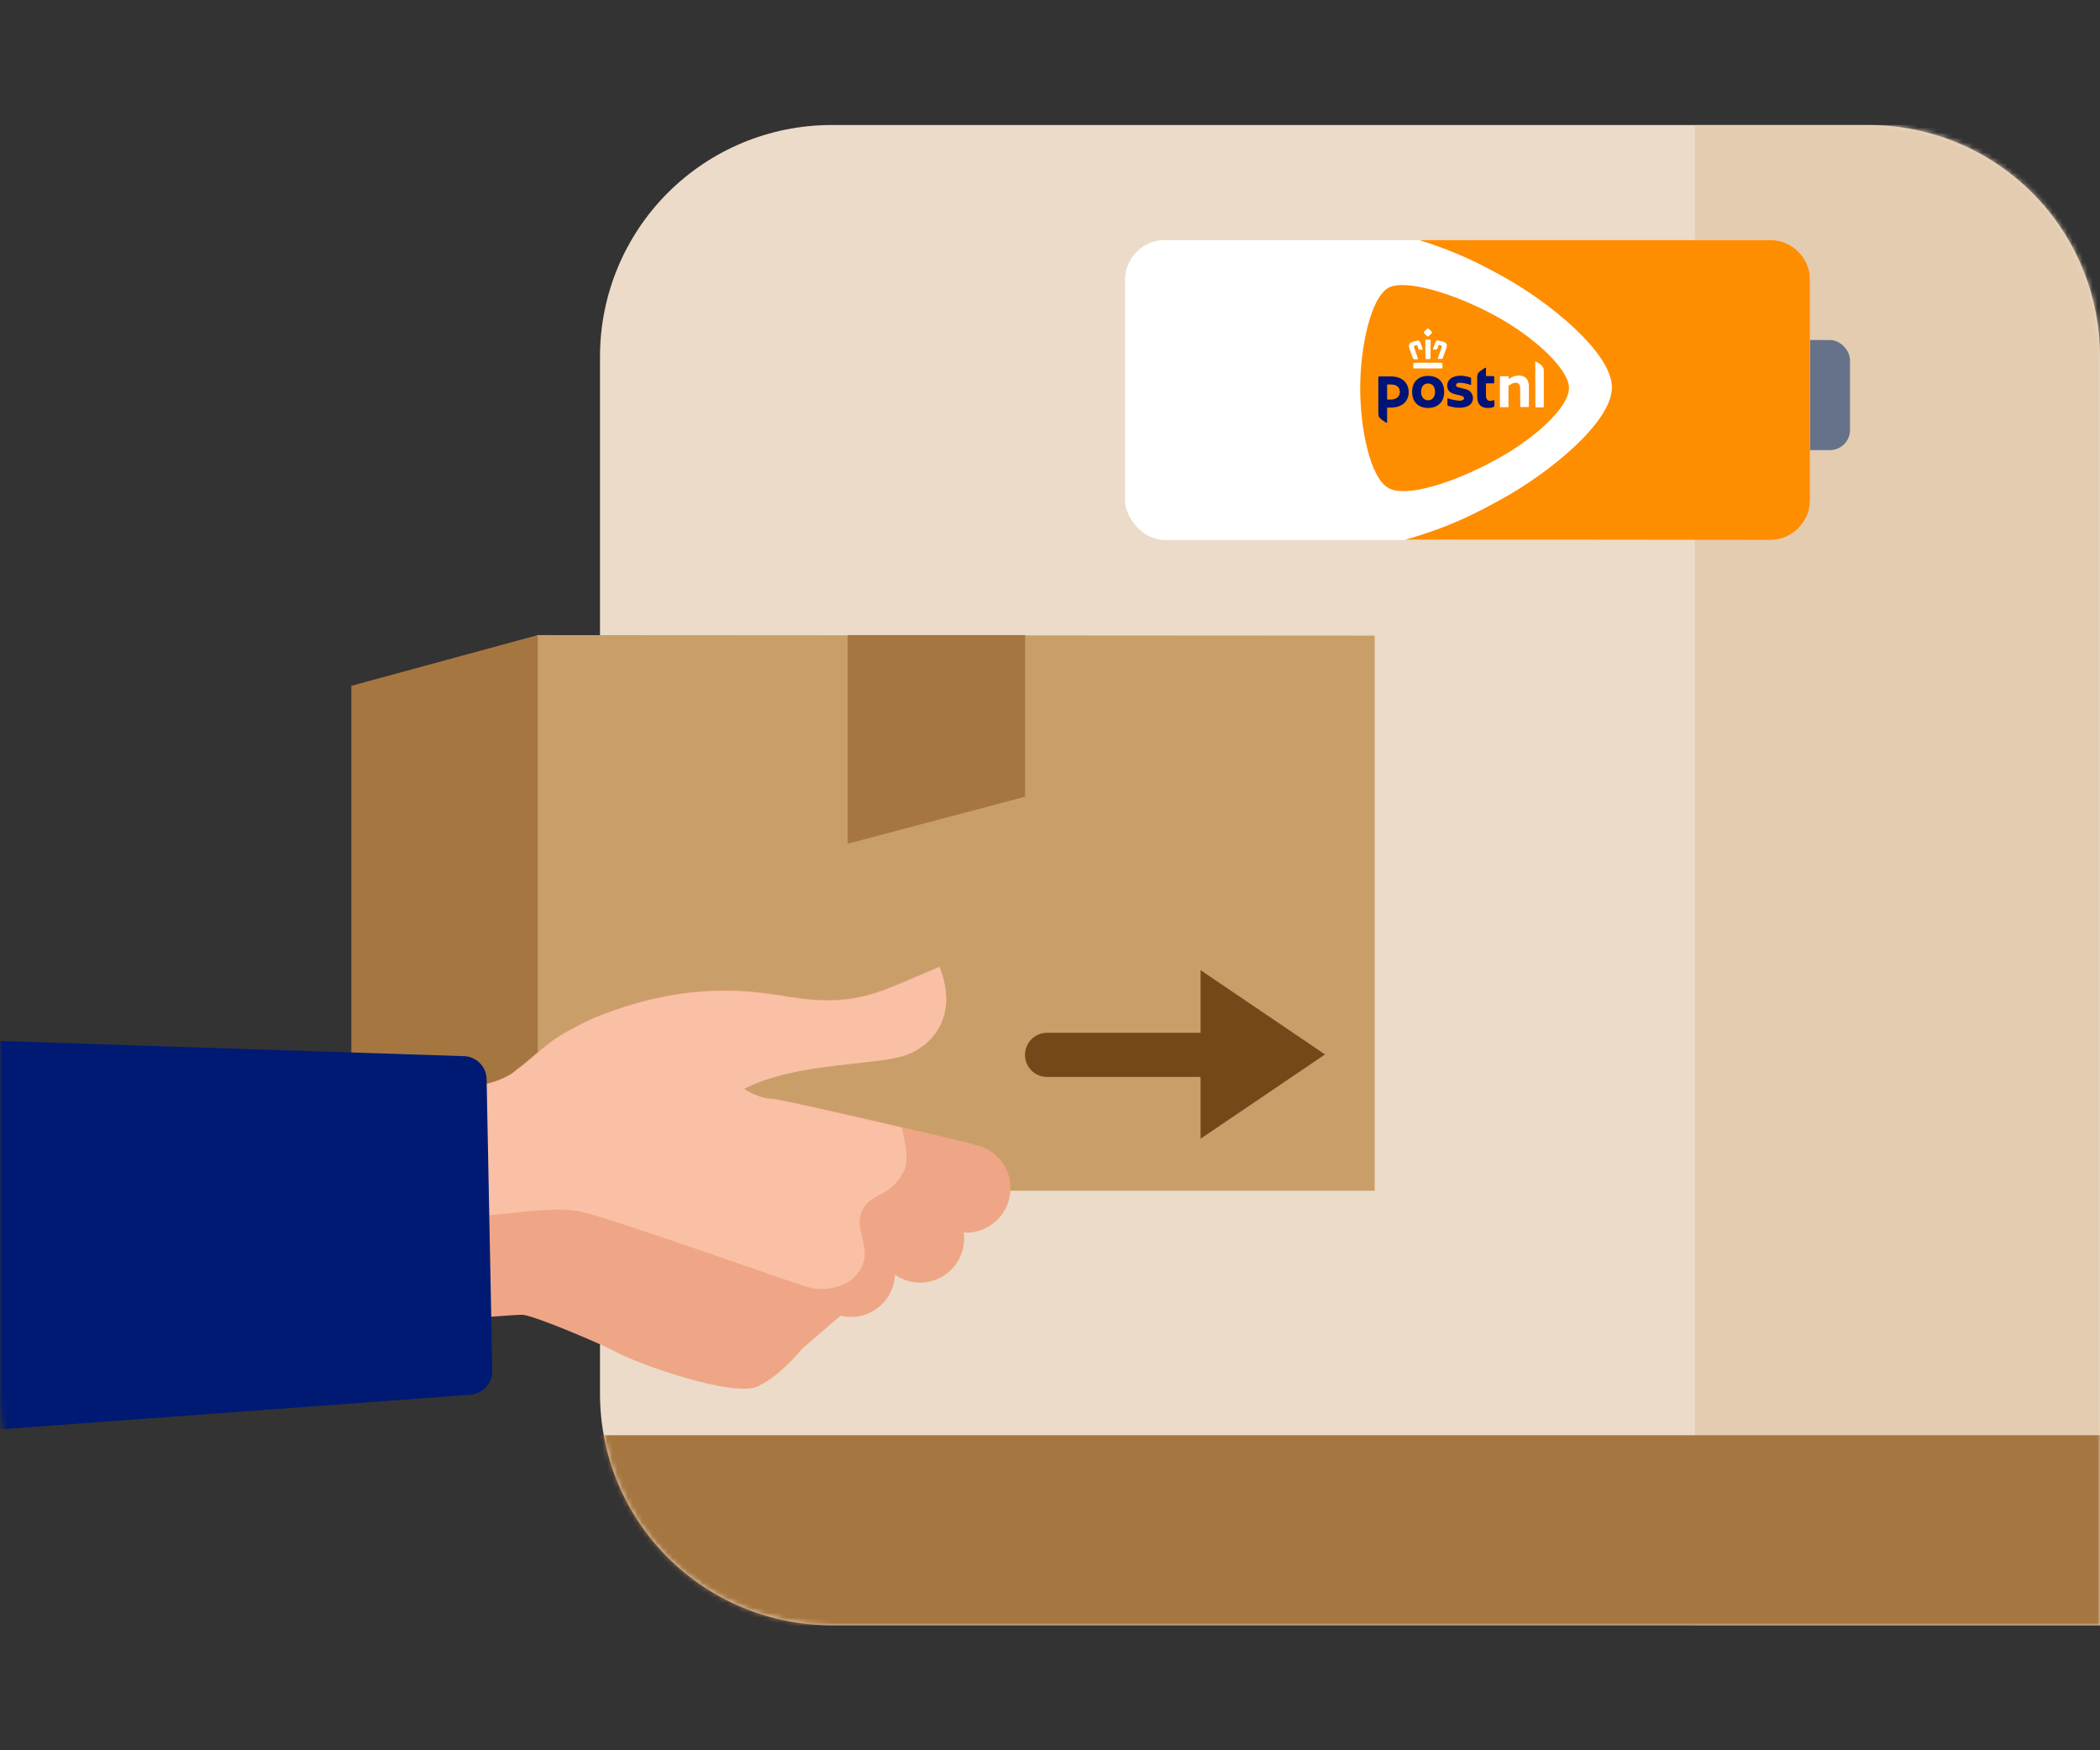 <svg width="420" height="350" viewBox="0 0 420 350" fill="none" xmlns="http://www.w3.org/2000/svg">
<rect x="0" y="0" width="420" height="350" fill="#333333" stroke="none"/>
<path d="M420 325V71.154C419.964 58.925 415.09 47.206 406.442 38.558C397.794 29.91 386.075 25.036 373.845 25H166.155C153.925 25.036 142.206 29.91 133.558 38.558C124.91 47.206 120.036 58.925 120 71.154V278.845C120.036 291.075 124.91 302.794 133.558 311.442C142.206 320.09 153.925 324.964 166.155 325H420Z" fill="#EBDBC8"/>
<mask id="mask0_3736_882" style="mask-type:alpha" maskUnits="userSpaceOnUse" x="120" y="25" width="300" height="300">
<path d="M420 325V71.154C419.964 58.925 415.09 47.206 406.442 38.558C397.794 29.91 386.075 25.036 373.845 25H166.155C153.925 25.036 142.206 29.91 133.558 38.558C124.91 47.206 120.036 58.925 120 71.154V278.845C120.036 291.075 124.91 302.794 133.558 311.442C142.206 320.09 153.925 324.964 166.155 325H420Z" fill="white"/>
</mask>
<g mask="url(#mask0_3736_882)">
<rect x="339" y="25" width="81" height="300" fill="#E3CCB0"/>
<rect x="120" y="287" width="300" height="38" fill="#A67641"/>
</g>
<mask id="mask1_3736_882" style="mask-type:alpha" maskUnits="userSpaceOnUse" x="0" y="25" width="420" height="300">
<path d="M420 325V71.154C419.964 58.925 415.09 47.206 406.442 38.558C397.794 29.91 386.075 25.036 373.845 25H46.154C33.925 25.036 22.206 29.91 13.558 38.558C4.91 47.206 0.036 58.925 0 71.154L0 278.845C0.036 291.075 4.91 302.794 13.558 311.442C22.206 320.09 33.925 324.964 46.154 325H420Z" fill="white"/>
</mask>
<g mask="url(#mask1_3736_882)">
<rect x="347" y="68" width="23" height="22" rx="4" fill="#66728A"/>
<rect x="225" y="48" width="137" height="60" rx="8" fill="white"/>
<path d="M362 56V99.991C362 104.413 358.413 107.996 353.991 107.991L310.257 107.94H281C290.406 105.269 295.726 102.335 300.376 99.77L300.605 99.644C309.623 94.667 322.381 84.501 322.381 77.472C322.381 70.474 309.653 60.278 300.605 55.3C296.382 52.977 291.677 50.443 283.835 48H354C358.418 48 362 51.582 362 56Z" fill="#FF8D00"/>
<path d="M313.8 77.569C313.8 73.829 306.815 67.378 299.333 63.293C290.745 58.56 280.935 55.774 277.728 57.529C274.064 59.553 272.041 69.668 272.041 77.569C272.041 85.547 273.95 95.51 277.728 97.609C281.164 99.518 290.516 96.693 299.333 91.845C306.929 87.685 313.8 81.501 313.8 77.569ZM304.066 81.463C304.028 81.463 304.028 81.463 304.066 81.463L304.028 77.722C304.028 76.882 303.761 76.539 303.112 76.539C302.883 76.539 302.578 76.615 302.311 76.768C302.043 76.92 301.814 77.073 301.738 77.111C301.7 77.111 301.7 77.149 301.7 77.188V81.386C301.7 81.425 301.7 81.425 301.662 81.425H300.02C299.982 81.425 299.982 81.425 299.982 81.386V75.432C299.982 75.317 300.058 75.241 300.173 75.241H301.7C301.738 75.241 301.738 75.241 301.738 75.279V75.737C301.738 75.775 301.776 75.775 301.776 75.775H301.814L301.853 75.737C302.043 75.584 302.311 75.432 302.501 75.355C302.921 75.203 303.379 75.088 303.723 75.088C305.059 75.088 305.784 75.852 305.784 77.34V81.348C305.784 81.386 305.784 81.386 305.746 81.386H304.066V81.463ZM307.082 81.463C307.082 81.463 307.044 81.463 307.082 81.463L307.044 72.302C307.044 72.263 307.044 72.263 307.082 72.263C307.196 72.263 308.113 72.836 308.418 73.18C308.647 73.409 308.761 73.752 308.761 74.096V81.425C308.761 81.463 308.761 81.463 308.723 81.463H307.082ZM282.882 73.676C282.729 73.676 282.653 73.6 282.653 73.447V72.798C282.653 72.645 282.767 72.531 282.92 72.531H288.226C288.378 72.531 288.493 72.645 288.493 72.798V73.447C288.493 73.638 288.416 73.676 288.264 73.676H282.882ZM287.691 71.805C287.653 71.805 287.615 71.805 287.577 71.767C287.538 71.729 287.538 71.691 287.577 71.615C287.767 71.08 288.34 69.401 288.34 69.401C288.378 69.286 288.34 69.133 288.226 69.095L287.92 68.981C287.882 68.981 287.882 68.981 287.844 68.981C287.767 68.981 287.767 69.019 287.729 69.019C287.615 69.286 287.538 69.477 287.424 69.821C287.424 69.859 287.348 69.897 287.271 69.897H286.699C286.66 69.897 286.622 69.897 286.622 69.859C286.622 69.821 286.584 69.821 286.622 69.744C286.775 69.21 286.928 68.79 287.157 68.294C287.195 68.217 287.271 68.065 287.5 68.065C287.538 68.065 287.577 68.065 287.615 68.065C287.806 68.103 288.035 68.179 288.264 68.217C288.455 68.256 288.645 68.332 288.836 68.408C289.447 68.637 289.409 69.057 289.294 69.515C289.218 69.782 288.874 70.775 288.645 71.347C288.607 71.462 288.569 71.576 288.531 71.653C288.493 71.729 288.455 71.767 288.378 71.767H287.691V71.805ZM285.248 71.805C285.134 71.805 285.095 71.653 285.095 71.653C285.095 71.615 285.057 68.523 285.057 68.103C285.057 68.065 285.057 67.988 285.095 67.95C285.134 67.912 285.134 67.912 285.172 67.912C285.248 67.912 285.401 67.912 285.592 67.912C285.783 67.912 285.935 67.912 286.012 67.912C286.05 67.912 286.088 67.912 286.088 67.95C286.126 67.988 286.126 68.065 286.126 68.103C286.126 68.523 286.088 71.615 286.088 71.653C286.088 71.653 286.088 71.805 285.935 71.805H285.248ZM282.805 71.805C282.729 71.805 282.653 71.767 282.614 71.691C282.576 71.615 282.538 71.5 282.5 71.386C282.271 70.813 281.927 69.821 281.851 69.553C281.736 69.133 281.698 68.675 282.309 68.446C282.5 68.37 282.691 68.294 282.882 68.256C283.111 68.179 283.34 68.141 283.53 68.103C283.569 68.103 283.607 68.103 283.645 68.103C283.836 68.103 283.95 68.256 283.989 68.332C284.218 68.79 284.37 69.248 284.523 69.782C284.523 69.821 284.523 69.859 284.523 69.897C284.523 69.935 284.485 69.935 284.447 69.935H283.874C283.798 69.935 283.759 69.897 283.721 69.859C283.645 69.515 283.569 69.324 283.416 69.057C283.416 69.019 283.378 69.019 283.301 69.019C283.301 69.019 283.263 69.019 283.225 69.019L282.92 69.133C282.805 69.172 282.767 69.324 282.805 69.439C282.805 69.439 283.416 71.118 283.569 71.653C283.607 71.729 283.607 71.767 283.569 71.805C283.53 71.844 283.492 71.844 283.454 71.844H282.805V71.805ZM285.592 67.301C285.554 67.301 285.515 67.301 285.477 67.263C285.21 67.072 285.019 66.843 284.79 66.576C284.752 66.538 284.714 66.5 284.79 66.423C284.981 66.156 285.248 65.927 285.515 65.698C285.554 65.698 285.554 65.66 285.592 65.66C285.592 65.66 285.63 65.66 285.668 65.698C285.935 65.889 286.164 66.156 286.393 66.385C286.431 66.462 286.431 66.5 286.393 66.538C286.202 66.805 285.973 67.034 285.706 67.225C285.668 67.263 285.63 67.301 285.592 67.301Z" fill="#FF8D00"/>
<path d="M288.837 78.37C288.837 80.546 287.387 81.577 285.631 81.577C283.837 81.577 282.424 80.546 282.424 78.37C282.424 76.156 283.875 75.164 285.631 75.164C287.387 75.164 288.837 76.156 288.837 78.37ZM287.005 78.37C287.005 77.187 286.394 76.691 285.631 76.691C284.829 76.691 284.218 77.187 284.218 78.37C284.218 79.439 284.829 80.05 285.631 80.05C286.394 80.05 287.005 79.439 287.005 78.37Z" fill="#001376"/>
<path d="M297.195 73.6C297.195 73.562 297.157 73.523 297.119 73.523C297.004 73.523 296.088 74.134 295.783 74.439C295.554 74.669 295.439 75.012 295.439 75.356V79.325C295.439 81.043 296.432 81.578 297.501 81.578C298.111 81.578 298.531 81.501 298.76 81.349C298.798 81.31 298.875 81.272 298.875 81.196V80.089C298.875 80.051 298.837 80.013 298.798 80.013C298.722 80.013 298.34 80.165 298.073 80.165C297.539 80.165 297.195 79.898 297.195 79.02V76.73C297.195 76.692 297.233 76.653 297.272 76.653H298.76C298.798 76.653 298.837 76.615 298.837 76.577V75.394C298.837 75.279 298.76 75.203 298.646 75.203H297.272C297.233 75.203 297.195 75.165 297.195 75.127V73.6Z" fill="#001376"/>
<path d="M275.667 75.47C275.667 75.356 275.743 75.279 275.858 75.279H278.224C280.515 75.279 281.736 76.653 281.736 78.448C281.736 80.242 280.4 81.501 278.186 81.501H277.499C277.461 81.501 277.423 81.539 277.423 81.578V84.478C277.423 84.517 277.385 84.555 277.347 84.555C277.232 84.555 276.316 83.944 276.011 83.639C275.782 83.41 275.667 83.066 275.667 82.723V75.47ZM279.98 78.371C279.98 77.608 279.484 76.882 278.186 76.882H277.499C277.461 76.882 277.423 76.921 277.423 76.959V79.822C277.423 79.86 277.461 79.898 277.499 79.898H278.224C279.751 79.86 279.98 78.791 279.98 78.371Z" fill="#001376"/>
<path d="M293.798 78.104C293.416 77.875 292.996 77.761 292.576 77.684C292.5 77.684 292.233 77.608 292.156 77.57C291.622 77.455 291.202 77.379 291.202 77.035C291.202 76.73 291.469 76.539 291.927 76.539C292.462 76.539 293.263 76.654 294.103 76.959C294.141 76.959 294.217 76.959 294.217 76.883V75.661C294.217 75.585 294.179 75.509 294.065 75.471C293.759 75.394 292.881 75.127 292.156 75.127C291.316 75.127 290.668 75.318 290.171 75.661C289.713 76.005 289.446 76.501 289.446 77.112C289.446 78.486 290.553 78.753 291.622 78.982C291.774 79.02 291.774 79.02 291.813 79.02C292.309 79.135 292.805 79.249 292.805 79.631C292.805 79.746 292.767 79.86 292.652 79.936C292.5 80.051 292.309 80.127 291.927 80.127C291.24 80.127 289.98 79.822 289.599 79.669C289.599 79.669 289.599 79.669 289.561 79.669C289.522 79.669 289.484 79.707 289.484 79.746V80.967C289.484 81.043 289.522 81.12 289.637 81.158C289.637 81.158 290.744 81.54 291.813 81.54C293.645 81.54 294.599 80.814 294.599 79.517C294.523 78.906 294.294 78.448 293.798 78.104Z" fill="#001376"/>
<path fill-rule="evenodd" clip-rule="evenodd" d="M70.586 238.101H274.941V127.106L107.549 127L70.586 143.581V238.101Z" fill="#CA9E69"/>
<path d="M240.118 227.706L265 210.853L240.118 194V227.706Z" fill="#744819"/>
<path d="M242.059 206.529H209.412C206.975 206.529 205 208.505 205 210.941C205 213.378 206.975 215.353 209.412 215.353H242.059C244.495 215.353 246.471 213.378 246.471 210.941C246.471 208.505 244.495 206.529 242.059 206.529Z" fill="#744819"/>
<path fill-rule="evenodd" clip-rule="evenodd" d="M205.026 127V159.317L169.542 168.716V127H205.026Z" fill="#A67641"/>
<path fill-rule="evenodd" clip-rule="evenodd" d="M70.269 238.101H107.549V127L70.269 137.139V238.101Z" fill="#A67641"/>
<path d="M194.551 228.858L194.585 228.74C194.585 228.74 156.197 219.601 154.131 219.645C152.844 219.657 150.382 218.764 148.778 217.658C159.318 212.19 175.283 213.066 181.318 210.836C186.668 208.843 191.69 202.932 187.894 193.262L180.929 196.224C174.639 198.893 169.383 201.092 158.188 199.34C152.246 198.415 138.776 195.567 119.869 203.078C117.815 203.792 115.023 205.37 113.082 206.399C109.463 208.354 106.614 211.455 103.355 213.848C101.446 215.656 97.731 216.787 95.848 216.909C92.861 217.122 85.999 217.599 85.999 217.599C67.925 217.447 11.074 215.793 11.074 215.793L11.863 271.299C11.863 271.299 101.774 262.559 104.644 262.929C107.514 263.298 121.088 269.153 122.845 270.175C127.347 272.71 146.646 279.529 151.547 277.227C156.241 275.019 160.421 269.711 160.421 269.711L168.114 263.085C168.824 263.291 169.623 263.368 170.348 263.347C175.041 263.269 178.785 259.554 178.998 254.919C180.474 255.937 182.26 256.505 184.163 256.492C189.019 256.384 192.93 252.358 192.822 247.502C192.817 247.167 192.801 246.778 192.741 246.452C192.968 246.467 193.195 246.481 193.422 246.495C198.278 246.387 202.189 242.362 202.081 237.506C202.107 233.074 198.757 229.486 194.551 228.858Z" fill="#EFA686"/>
<path d="M10.606 251.971L103.124 242.472C103.124 242.472 111.942 241.355 115.971 242.24C123.33 243.857 160.741 257.435 162.63 257.648C164.518 257.862 170.233 258.156 172.52 252.916C174.09 249.265 170.835 245.884 172.317 242.361C174.069 238.172 177.75 239.905 180.746 234.254C181.871 232.142 181.015 228.096 180.31 225.48C169.128 222.884 155.318 219.706 154.15 219.753C152.863 219.765 150.401 218.873 148.797 217.767C159.336 212.299 175.302 213.174 181.336 210.944C186.687 208.952 191.709 203.041 187.913 193.37L180.948 196.332C174.657 199.002 169.401 201.201 158.207 199.448C152.264 198.523 138.795 195.675 119.888 203.186C117.834 203.9 115.041 205.478 113.101 206.508C109.481 208.462 106.633 211.564 103.374 213.956C101.465 215.764 97.749 216.896 95.867 217.018C92.879 217.231 86.018 217.708 86.018 217.708C67.944 217.556 11.092 215.902 11.092 215.902L10.43 252.844L10.606 251.971Z" fill="#F9C0A5"/>
<path d="M97.324 215.797L98.459 274.097C98.494 276.725 96.417 278.844 93.8 278.933L-0.291 285.845L-0.291 208.149L92.499 211.192C95.116 211.103 97.299 213.224 97.324 215.797Z" fill="#001A73"/>
</g>
</svg>
